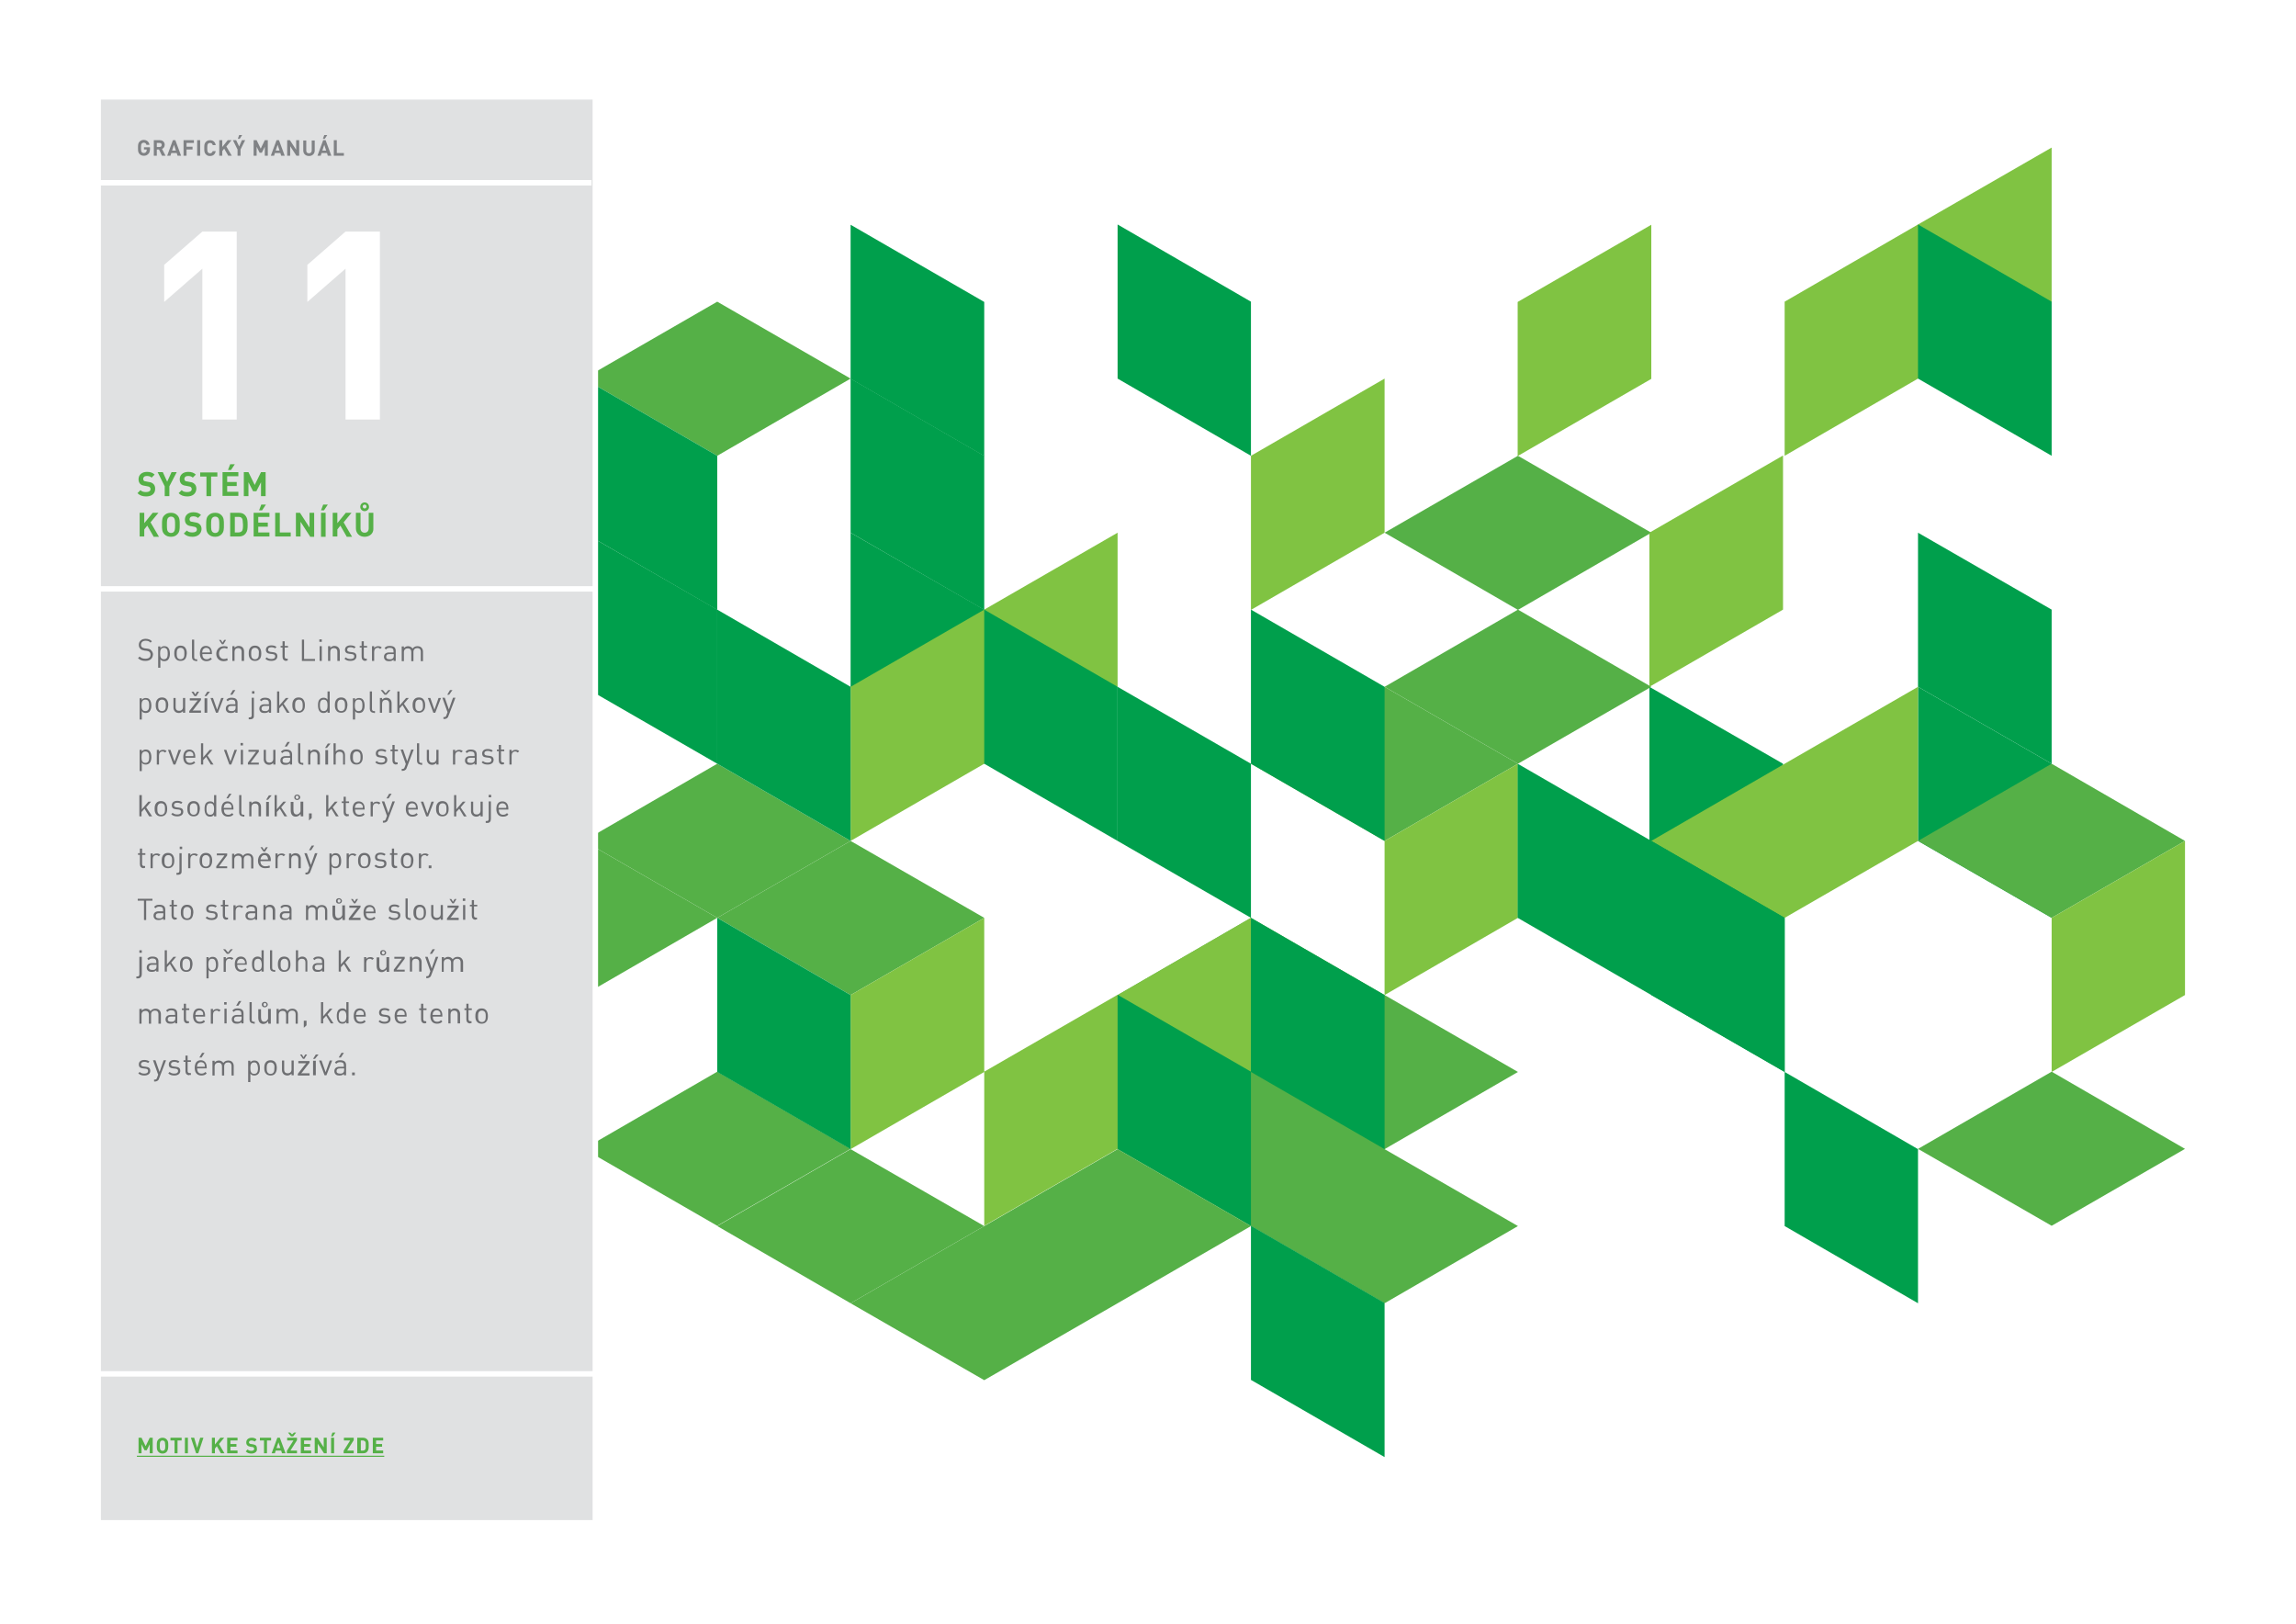 <svg version="1.1" id="Vrstva_1" xmlns="http://www.w3.org/2000/svg" x="0" y="0" width="841.9" height="595.3" xml:space="preserve"><style>.st0{fill:#fff}.st2{fill:#55b047}.st35{fill:#009f4c}.st36{fill:#80c342}</style><path class="st0" d="M0 0h841.9v595.3H0z"/><path class="st35" d="M653.8 280v56.5l-49-28.2v-56.5zm98.5 0v56.5l-49-28.2v-56.5z"/><path class="st35" d="M752.3 223.5V280l-49-28.2v-56.5z"/><path class="st2" d="M556.6 223.5l48.9 28.3-48.9 28.2-48.9-28.2z"/><path class="st2" d="M556.6 167.1l48.9 28.2-48.9 28.3-48.9-28.3zM752.3 280l48.9 28.3-48.9 28.2-49-28.2zm-293.6 56.5l49 28.3-49 28.2-48.9-28.2zm49 28.3l48.9 28.2-48.9 28.3-49-28.3zm-49 28.2l49 28.3-49 28.2-48.9-28.2zm49 28.3l48.9 28.2-48.9 28.3-49-28.3z"/><path class="st2" d="M409.8 421.3l48.9 28.2-48.9 28.3-48.9-28.3zm-48.9 28.2l48.9 28.3-48.9 28.2-49-28.2zM263 392.9l48.9 28.3-48.9 28.2-48.9-28.2zm0-112.9l48.9 28.3-48.9 28.2-48.9-28.2zm0-169.4l48.9 28.2-48.9 28.3-48.9-28.3z"/><path class="st2" d="M311.9 308.3l49 28.2-49 28.3-48.9-28.3zm-97.8 0l48.9 28.2-48.9 28.3-49-28.3zm97.8 113l49 28.2-49 28.3-48.9-28.3zm195.8-169.5l48.9 28.2-48.9 28.3-49-28.3zm244.6 141.1l48.9 28.3-48.9 28.2-49-28.2z"/><path class="st36" d="M654.4 280v56.5l-48.9 28.3v-56.5zm48.9-28.2v56.5l-48.9 28.2V280zM653.8 167v56.5l-49 28.3v-56.5zm49.5-84.7v56.5l-48.9 28.3v-56.5zm49-28.2v56.5l-49 28.2V82.3zM556.6 280v56.5l-48.9 28.3v-56.5zM214.1 138.8v56.5l-49 28.3v-56.5zm391.4-56.4v56.5l-49 28.3v-56.5zm-97.8 56.4v56.5l-49 28.3v-56.5zm-49 197.7V393l-48.9 28.3v-56.5zm-48.9 28.2v56.5l-48.9 28.2v-56.5zm-48.9-28.2V393l-49 28.3v-56.5z"/><path class="st35" d="M654.4 336.5V393l-48.9-28.2v-56.5zm-48.9-28.2v56.5l-49-28.3V280zM458.7 280v56.5l-48.9-28.2v-56.5zm-97.8-56.5V280l-49-28.2v-56.5zM263 167.1v56.5l-48.9-28.3v-56.5z"/><path class="st35" d="M263 223.5V280l-48.9-28.2v-56.5zm97.9-56.4v56.5l-49-28.3v-56.5z"/><path class="st35" d="M360.9 110.7v56.5l-49-28.3V82.4zm97.8-.1v56.5l-48.9-28.3V82.3zM311.9 364.8v56.5L263 393v-56.5zm195.8 112.9v56.5l-49-28.3v-56.5zm0-112.9v56.5l-49-28.3v-56.5zm-49 28.1v56.5l-48.9-28.2v-56.5zm49-141.1v56.5l-49-28.3v-56.5zm146.7 84.7V393l-48.9-28.2v-56.5zm48.9 84.8v56.5l-48.9-28.3V393z"/><path class="st36" d="M801.2 308.3v56.5L752.3 393v-56.5z"/><path class="st35" d="M752.3 110.6v56.5l-49-28.3V82.3z"/><path class="st36" d="M360.9 223.5V280l-49 28.3v-56.5zm48.9-28.2v56.5L360.9 280v-56.5z"/><path class="st35" d="M409.8 251.8v56.5L360.9 280v-56.5zm-97.9 0v56.5L263 280v-56.5z"/><path fill="#e0e1e2" d="M36 35.5h182.3v522.8H36z"/><path d="M36 35.5h182.3v522.8H36zM33.6 67h183.3M36 215.9h182.3M36 503.7h182.6" fill="none" stroke="#fff" stroke-width="2"/><path d="M54.3 56.5c-.5.5-1 .6-1.6.6-.6 0-1.1-.2-1.5-.6-.6-.6-.6-1.2-.6-2.3 0-1.1 0-1.7.6-2.3.4-.4.9-.6 1.5-.6 1.3 0 2 .9 2.1 1.8h-1.1c-.1-.5-.5-.8-1-.8-.3 0-.5.1-.7.3-.2.2-.3.5-.3 1.6s.1 1.4.3 1.6c.2.2.4.3.7.3.3 0 .6-.1.8-.3.2-.2.3-.5.3-.8v-.2h-1V54H55v.8c-.1.8-.2 1.3-.7 1.7zm5.1.6l-1.1-2.3h-.8v2.3h-1.1v-5.7h2.2c1.2 0 1.8.8 1.8 1.7 0 .8-.5 1.3-1 1.5l1.3 2.5h-1.3zm-.9-4.7h-1v1.5h1c.5 0 .8-.3.8-.8 0-.4-.3-.7-.8-.7zm6.6 4.7l-.3-1h-2l-.3 1h-1.2l2.1-5.7h.9l2.1 5.7h-1.3zm-1.3-4l-.7 2.1h1.4l-.7-2.1zm4.6-.7v1.4h2.2v1h-2.2v2.3h-1.1v-5.7h3.8v1h-2.7zm3.9 4.7v-5.7h1.1v5.7h-1.1zm4.7.1c-.7 0-1.1-.2-1.5-.6-.6-.6-.6-1.2-.6-2.3 0-1.1 0-1.7.6-2.3.4-.4.9-.6 1.5-.6 1.1 0 1.9.6 2.1 1.8H78c-.1-.5-.4-.8-1-.8-.3 0-.6.1-.7.3-.2.2-.3.5-.3 1.6s.1 1.4.3 1.6c.2.2.4.3.7.3.6 0 .8-.3 1-.8h1.1c-.2 1.2-1 1.8-2.1 1.8zm6.7-.1l-1.5-2.6-.7.9v1.7h-1.1v-5.7h1.1v2.5l2-2.5h1.4L83 53.7l2 3.4h-1.3zm4.5-2.3v2.3h-1.1v-2.3l-1.7-3.4h1.2l1.1 2.3 1-2.3h1.2l-1.7 3.4zm-.3-3.9h-.7l.5-1.4h1.1l-.9 1.4zm9.2 6.2v-3.3L96 56h-.8l-1.1-2.2v3.3H93v-5.7h1.1l1.5 3.1 1.5-3.1h1.1v5.7h-1.1zm6 0l-.3-1h-2l-.3 1h-1.2l2.1-5.7h.9l2.1 5.7h-1.3zm-1.3-4l-.7 2.1h1.4l-.7-2.1zm6.9 4l-2.3-3.5v3.5h-1.1v-5.7h1l2.3 3.5v-3.5h1.1v5.7h-1zm4.6.1c-1.2 0-2.1-.8-2.1-2v-3.7h1.1v3.7c0 .7.4 1 1 1s1-.4 1-1v-3.7h1.1v3.7c0 1.2-.9 2-2.1 2zm6.9-.1l-.3-1h-2l-.3 1h-1.2l2.1-5.7h.9l2.1 5.7h-1.3zm-1.3-4l-.7 2.1h1.4l-.7-2.1zm.2-2.2h-.7l.5-1.4h1.1l-.9 1.4zm3.3 6.2v-5.7h1.1v4.7h2.6v1h-3.7z" fill="#808285"/><path class="st2" d="M53.6 182c-1.3 0-2.3-.3-3.2-1.2l1.1-1.1c.6.6 1.3.7 2.1.7 1 0 1.6-.4 1.6-1.1 0-.3-.1-.5-.3-.7-.2-.2-.3-.2-.8-.3l-1-.2c-.8-.1-1.3-.3-1.7-.7-.4-.4-.6-1-.6-1.7 0-1.6 1.2-2.7 3.1-2.7 1.2 0 2.1.3 2.8 1l-1.1 1.1c-.5-.5-1.2-.6-1.8-.6-.9 0-1.3.5-1.3 1.1 0 .2.1.5.2.6.2.2.4.3.8.3l1 .2c.8.1 1.3.3 1.7.7.5.4.7 1.1.7 1.8 0 1.9-1.4 2.8-3.3 2.8zm8.5-3.7v3.6h-1.7v-3.6l-2.6-5.2h1.9l1.6 3.5 1.6-3.5h1.9l-2.7 5.2zm6.6 3.7c-1.3 0-2.3-.3-3.2-1.2l1.1-1.1c.6.6 1.3.7 2.1.7 1 0 1.6-.4 1.6-1.1 0-.3-.1-.5-.3-.7-.2-.2-.3-.2-.8-.3l-1-.2c-.8-.1-1.3-.3-1.7-.7-.4-.4-.6-1-.6-1.7 0-1.6 1.2-2.7 3.1-2.7 1.2 0 2.1.3 2.8 1l-1.1 1.1c-.5-.5-1.2-.6-1.8-.6-.9 0-1.3.5-1.3 1.1 0 .2.1.5.2.6.2.2.4.3.8.3l1 .2c.8.1 1.3.3 1.7.7.5.4.7 1.1.7 1.8-.1 1.9-1.5 2.8-3.3 2.8zm8.7-7.3v7.2h-1.7v-7.2h-2.3v-1.5h6.3v1.5h-2.3zm4.2 7.2v-8.8h5.8v1.5h-4.1v2.1h3.5v1.5h-3.5v2.1h4.1v1.5h-5.8zm3.1-9.6h-1.1l.8-2.1h1.7l-1.4 2.1zm11 9.6v-5.1l-1.7 3.3h-1.2l-1.7-3.3v5.1h-1.7v-8.8h1.7l2.3 4.7 2.3-4.7h1.7v8.8h-1.7zm-39.4 14.8l-2.3-4-1.1 1.4v2.6h-1.7V188h1.7v3.8L56 188h2.1l-2.9 3.5 3.1 5.3h-2zm8.7-.8c-.6.6-1.3.9-2.3.9-1 0-1.8-.3-2.4-.9-.9-.9-.9-1.9-.9-3.5s0-2.7.9-3.5c.6-.6 1.3-.9 2.4-.9 1 0 1.7.3 2.3.9.9.9.9 1.9.9 3.5s0 2.6-.9 3.5zm-1.2-6c-.2-.3-.6-.5-1.1-.5-.5 0-.8.2-1.1.5-.3.4-.4.8-.4 2.5s.1 2.1.4 2.5c.3.3.6.5 1.1.5.5 0 .9-.2 1.1-.5.3-.4.4-.8.4-2.5s-.1-2.1-.4-2.5zm6.8 6.9c-1.3 0-2.3-.3-3.2-1.2l1.1-1.1c.6.6 1.3.7 2.1.7 1 0 1.6-.4 1.6-1.1 0-.3-.1-.5-.3-.7-.2-.2-.3-.2-.8-.3l-1-.2c-.8-.1-1.3-.3-1.7-.7-.4-.4-.6-1-.6-1.7 0-1.6 1.2-2.7 3.1-2.7 1.2 0 2.1.3 2.8 1l-1.1 1.1c-.5-.5-1.2-.6-1.8-.6-.9 0-1.3.5-1.3 1.1 0 .2.1.5.2.6.2.2.4.3.8.3l1 .2c.8.1 1.3.3 1.7.7.5.4.7 1.1.7 1.8-.1 1.8-1.5 2.8-3.3 2.8zm10.6-.9c-.6.6-1.3.9-2.3.9s-1.8-.3-2.4-.9c-.9-.9-.9-1.9-.9-3.5s0-2.7.9-3.5c.6-.6 1.3-.9 2.4-.9s1.7.3 2.3.9c.9.9.9 1.9.9 3.5s0 2.6-.9 3.5zm-1.2-6c-.2-.3-.6-.5-1.1-.5-.5 0-.8.2-1.1.5-.3.4-.4.8-.4 2.5s.1 2.1.4 2.5c.3.3.6.5 1.1.5.5 0 .9-.2 1.1-.5.3-.4.4-.8.4-2.5s-.1-2.1-.4-2.5zm10.2 5.5c-.6.9-1.5 1.3-2.6 1.3h-3.2V188h3.2c1.2 0 2 .4 2.6 1.3.5.8.6 1.6.6 3.1s-.1 2.3-.6 3zm-1.5-5.4c-.3-.4-.7-.5-1.3-.5h-1.3v5.7h1.3c.6 0 1-.2 1.3-.5.3-.4.4-.9.4-2.3-.1-1.4-.1-2-.4-2.4zm4.3 6.7V188h5.8v1.5h-4.1v2.1h3.5v1.5h-3.5v2.1h4.1v1.5H93zm3.1-9.6H95l.8-2.1h1.7l-1.4 2.1zm4.8 9.6V188h1.7v7.2h4v1.5h-5.7zm12.8 0l-3.5-5.4v5.4h-1.7V188h1.5l3.5 5.4V188h1.7v8.8h-1.5zm5.1-9.6h-1.1l.8-2.1h1.7l-1.4 2.1zm-1.1 9.6V188h1.7v8.8h-1.7zm9.4 0l-2.3-4-1.1 1.4v2.6H122V188h1.7v3.8l3.1-3.8h2.1l-2.9 3.5 3.1 5.3h-2zm6.6.1c-1.8 0-3.2-1.2-3.2-3.1V188h1.7v5.7c0 1 .6 1.6 1.5 1.6s1.5-.6 1.5-1.6V188h1.7v5.8c.1 1.8-1.4 3-3.2 3zm0-9.4c-.9 0-1.6-.7-1.6-1.6s.7-1.6 1.6-1.6 1.6.7 1.6 1.6c.1.8-.7 1.6-1.6 1.6zm0-2.4c-.4 0-.7.3-.7.7s.3.7.7.7.7-.3.7-.7-.3-.7-.7-.7z"/><path d="M53.3 242.3c-1.2 0-1.9-.3-2.7-1l.6-.6c.6.6 1.3.8 2.1.8 1.2 0 1.9-.5 1.9-1.5 0-.4-.1-.7-.4-1-.2-.2-.5-.3-1-.4l-.9-.1c-.6-.1-1.1-.3-1.4-.6-.4-.4-.6-.8-.6-1.5 0-1.3 1-2.2 2.5-2.2 1 0 1.7.3 2.3.9l-.5.5c-.5-.5-1-.7-1.8-.7-1.1 0-1.7.6-1.7 1.5 0 .4.1.7.4.9.2.2.6.3 1 .4l.9.1c.7.1 1.1.2 1.4.6.4.4.7.9.7 1.5-.1 1.6-1.1 2.4-2.8 2.4zm8.3-.4c-.3.3-.8.5-1.3.5-.6 0-1.1-.1-1.5-.7v3.1H58V237h.8v.6c.5-.6.9-.7 1.5-.7s1 .2 1.3.5c.5.5.7 1.4.7 2.3s-.2 1.6-.7 2.2zm-1.5-4.4c-1.2 0-1.4 1-1.4 2.1s.2 2.1 1.4 2.1 1.4-1 1.4-2.1-.2-2.1-1.4-2.1zm7.7 4.2c-.4.4-.9.6-1.6.6s-1.2-.2-1.6-.6c-.6-.6-.7-1.3-.7-2.2 0-.8.1-1.6.7-2.2.4-.4.9-.6 1.6-.6s1.2.2 1.6.6c.5.6.7 1.3.7 2.2-.1.9-.2 1.7-.7 2.2zm-.6-3.8c-.3-.3-.6-.4-1-.4s-.7.1-1 .4c-.4.4-.4 1.1-.4 1.7 0 .6 0 1.3.4 1.7.3.3.6.4 1 .4s.7-.1 1-.4c.4-.4.4-1.1.4-1.7 0-.7 0-1.3-.4-1.7zm4.6 4.4c-.9 0-1.4-.6-1.4-1.4v-6.4h.8v6.4c0 .5.2.8.7.8h.4v.7h-.5zm2.4-2.5c0 1.2.5 1.9 1.6 1.9.6 0 1-.2 1.4-.6l.5.5c-.5.5-1.1.8-2 .8-1.4 0-2.4-.9-2.4-2.8 0-1.8.8-2.8 2.2-2.8 1.4 0 2.2 1 2.2 2.6v.4h-3.5zm2.7-1.5c-.2-.5-.7-.8-1.3-.8s-1 .3-1.3.8c-.1.3-.1.5-.2.9H77c.1-.5 0-.6-.1-.9zm6.6 3.8c-.3.1-.8.3-1.5.3-1.6 0-2.7-1.1-2.7-2.7s1.1-2.8 2.9-2.8c.6 0 1.1.1 1.3.3l-.2.7c-.2-.1-.6-.3-1.1-.3-1.2 0-1.9.9-1.9 2 0 1.2.8 2 1.8 2 .5 0 .9-.1 1.2-.3l.2.8zm-2.1-5.9l-1.1-1.6h.7l.6 1 .6-1h.7l-1 1.6h-.5zm7.2 6.1V239c0-1-.5-1.4-1.3-1.4s-1.3.5-1.3 1.4v3.3h-.8v-5.4h.8v.6c.4-.4.9-.7 1.5-.7s1.1.2 1.4.5c.4.4.6.9.6 1.5v3.5h-.9zm6.5-.6c-.4.4-.9.6-1.6.6s-1.2-.2-1.6-.6c-.6-.6-.7-1.3-.7-2.2 0-.8.1-1.6.7-2.2.4-.4.9-.6 1.6-.6s1.2.2 1.6.6c.5.6.7 1.3.7 2.2 0 .9-.1 1.7-.7 2.2zm-.6-3.8c-.3-.3-.6-.4-1-.4s-.7.1-1 .4c-.4.4-.4 1.1-.4 1.7 0 .6 0 1.3.4 1.7.3.3.6.4 1 .4s.7-.1 1-.4c.4-.4.4-1.1.4-1.7.1-.7 0-1.3-.4-1.7zm5 4.4c-.9 0-1.6-.2-2.2-.8l.5-.5c.4.4 1 .6 1.7.6.9 0 1.4-.3 1.4-1 0-.5-.3-.7-.9-.8l-.9-.1c-1.1-.1-1.6-.6-1.6-1.5 0-1 .8-1.6 2-1.6.8 0 1.5.2 1.9.6l-.5.5c-.4-.3-.9-.4-1.4-.4-.8 0-1.2.3-1.2.9 0 .5.3.7 1 .8l.8.1c.9.1 1.6.4 1.6 1.5s-.9 1.7-2.2 1.7zm5.5 0c-.9 0-1.4-.6-1.4-1.5v-3.4h-.7v-.6h.7v-1.7h.8v1.7h1.2v.6h-1.2v3.3c0 .5.2.8.7.8h.4v.7h-.5zm5.7 0v-7.8h.8v7.1h4v.7h-4.8zm6.4-7v-.9h.9v.9h-.9zm.1 7v-5.4h.8v5.4h-.8zm6.5 0V239c0-1-.5-1.4-1.3-1.4s-1.3.5-1.3 1.4v3.3h-.8v-5.4h.8v.6c.4-.4.9-.7 1.5-.7s1.1.2 1.4.5c.4.4.6.9.6 1.5v3.5h-.9zm4.8 0c-.9 0-1.6-.2-2.2-.8l.5-.5c.4.4 1 .6 1.7.6.9 0 1.4-.3 1.4-1 0-.5-.3-.7-.9-.8l-.9-.1c-1.1-.1-1.6-.6-1.6-1.5 0-1 .8-1.6 2-1.6.8 0 1.5.2 1.9.6l-.5.5c-.4-.3-.9-.4-1.4-.4-.8 0-1.2.3-1.2.9 0 .5.3.7 1 .8l.8.1c.9.1 1.6.4 1.6 1.5s-.9 1.7-2.2 1.7zm5.5 0c-.9 0-1.4-.6-1.4-1.5v-3.4h-.7v-.6h.7v-1.7h.8v1.7h1.2v.6h-1.2v3.3c0 .5.2.8.7.8h.4v.7h-.5zm5.4-4.4c-.3-.3-.5-.4-.9-.4-.8 0-1.3.6-1.3 1.5v3.3h-.8v-5.4h.8v.7c.3-.5.9-.7 1.5-.7.5 0 .9.1 1.3.5l-.6.5zm4.9 4.4v-.5c-.4.4-.8.6-1.6.6-.7 0-1.2-.1-1.5-.5-.3-.3-.4-.7-.4-1.1 0-1 .7-1.6 1.9-1.6h1.6v-.5c0-.8-.4-1.2-1.4-1.2-.7 0-1 .2-1.4.6l-.5-.5c.5-.6 1-.8 1.9-.8 1.5 0 2.2.6 2.2 1.8v3.7h-.8zm0-2.5h-1.5c-.8 0-1.2.3-1.2 1 0 .6.4.9 1.3.9.5 0 .8 0 1.2-.4.2-.2.3-.5.3-.9v-.6zm10 2.5V239c0-1-.5-1.4-1.3-1.4s-1.4.5-1.4 1.4v3.4h-.8v-3.3c0-1-.5-1.4-1.3-1.4s-1.4.5-1.4 1.4v3.3h-.8V237h.8v.6c.4-.4.9-.7 1.5-.7.7 0 1.3.3 1.7.9.4-.6 1-.9 1.8-.9.6 0 1.1.2 1.4.5.4.4.6.9.6 1.5v3.5h-.8zm-99.5 18.6c-.3.3-.8.5-1.3.5-.6 0-1.1-.1-1.5-.7v3.1h-.8V256h.8v.6c.5-.6.9-.7 1.5-.7s1 .2 1.3.5c.5.5.7 1.4.7 2.3s-.2 1.6-.7 2.2zm-1.5-4.4c-1.2 0-1.4 1-1.4 2.1s.2 2.1 1.4 2.1 1.4-1 1.4-2.1-.2-2.1-1.4-2.1zm7.7 4.2c-.4.4-.9.6-1.6.6s-1.2-.2-1.6-.6c-.6-.6-.7-1.3-.7-2.2 0-.8.1-1.6.7-2.2.4-.4.9-.6 1.6-.6s1.2.2 1.6.6c.5.6.7 1.3.7 2.2-.1.9-.2 1.6-.7 2.2zm-.6-3.8c-.3-.3-.6-.4-1-.4s-.7.1-1 .4c-.4.4-.4 1.1-.4 1.7 0 .6 0 1.3.4 1.7.3.3.6.4 1 .4s.7-.1 1-.4c.4-.4.4-1.1.4-1.7 0-.7 0-1.3-.4-1.7zm6.7 4.4v-.6c-.4.4-.9.7-1.5.7s-1.1-.2-1.4-.5c-.4-.4-.6-.9-.6-1.5v-3.5h.8v3.3c0 1 .5 1.4 1.3 1.4s1.4-.5 1.4-1.4v-3.3h.8v5.4h-.8zm2.3-.6l2.4-3.1c.2-.3.5-.5.7-.8h-2.9v-.8h4.1v.6l-2.4 3.1c-.2.3-.4.6-.7.8h3.1v.8h-4.3v-.6zm1.9-5.5l-1.1-1.6h.8l.6 1 .6-1h.8l-1 1.6h-.7zm5.7-1.6l-1.3 1.6H75l1-1.6h1zm-2 7.7V256h1v5.3h-1zm4.9 0h-.7l-2-5.4h.9l1.5 4.3 1.5-4.3h.9l-2.1 5.4zm6.4 0v-.5c-.4.4-.8.6-1.6.6-.7 0-1.2-.1-1.5-.5-.3-.3-.4-.7-.4-1.1 0-1 .7-1.6 1.9-1.6h1.6v-.5c0-.8-.4-1.2-1.4-1.2-.7 0-1 .2-1.4.6l-.5-.5c.5-.6 1-.8 1.9-.8 1.5 0 2.2.6 2.2 1.8v3.7h-.8zm0-2.5h-1.5c-.8 0-1.2.3-1.2 1 0 .6.4.9 1.3.9.5 0 .8 0 1.2-.4.2-.2.3-.5.3-.9v-.6zm-1.1-4.1h-.8l1-1.7h.9l-1.1 1.7zm6.6 9h-.6v-.7h.4c.5 0 .7-.3.7-.8v-6.4h.8v6.4c.1.9-.3 1.5-1.3 1.5zm.6-9.4v-.9h.9v.9h-.9zm6.2 7v-.5c-.4.4-.8.6-1.6.6-.7 0-1.2-.1-1.5-.5-.3-.3-.4-.7-.4-1.1 0-1 .7-1.6 1.9-1.6h1.6v-.5c0-.8-.4-1.2-1.4-1.2-.7 0-1 .2-1.4.6l-.5-.5c.5-.6 1-.8 1.9-.8 1.5 0 2.2.6 2.2 1.8v3.7h-.8zm0-2.5h-1.5c-.8 0-1.2.3-1.2 1 0 .6.4.9 1.3.9.5 0 .8 0 1.2-.4.2-.2.3-.5.3-.9v-.6zm6.6 2.5l-1.7-2.8-1.1 1.2v1.6h-.8v-7.8h.8v5.2l2.4-2.8h1L104 258l2.2 3.3h-1zm5.9-.6c-.4.4-.9.6-1.6.6s-1.2-.2-1.6-.6c-.6-.6-.7-1.3-.7-2.2 0-.8.1-1.6.7-2.2.4-.4.9-.6 1.6-.6s1.2.2 1.6.6c.5.6.7 1.3.7 2.2 0 .9-.1 1.6-.7 2.2zm-.5-3.8c-.3-.3-.6-.4-1-.4s-.7.1-1 .4c-.4.4-.4 1.1-.4 1.7 0 .6 0 1.3.4 1.7.3.3.6.4 1 .4s.7-.1 1-.4c.4-.4.4-1.1.4-1.7 0-.7-.1-1.3-.4-1.7zm9.5 4.4v-.6c-.5.6-.9.7-1.5.7s-1-.2-1.3-.5c-.5-.5-.7-1.4-.7-2.3s.1-1.8.7-2.3c.3-.3.8-.5 1.3-.5.6 0 1.1.1 1.5.7v-3h.8v7.8h-.8zm-1.4-4.8c-1.2 0-1.4 1-1.4 2.1s.2 2.1 1.4 2.1 1.4-1 1.4-2.1-.2-2.1-1.4-2.1zm8 4.2c-.4.4-.9.6-1.6.6s-1.2-.2-1.6-.6c-.6-.6-.7-1.3-.7-2.2 0-.8.1-1.6.7-2.2.4-.4.9-.6 1.6-.6s1.2.2 1.6.6c.5.6.7 1.3.7 2.2-.1.9-.2 1.6-.7 2.2zm-.6-3.8c-.3-.3-.6-.4-1-.4s-.7.1-1 .4c-.4.4-.4 1.1-.4 1.7 0 .6 0 1.3.4 1.7.3.3.6.4 1 .4s.7-.1 1-.4c.4-.4.4-1.1.4-1.7 0-.7 0-1.3-.4-1.7zm6.9 4c-.3.3-.8.5-1.3.5-.6 0-1.1-.1-1.5-.7v3.1h-.8V256h.8v.6c.5-.6.9-.7 1.5-.7s1 .2 1.3.5c.5.5.7 1.4.7 2.3s-.2 1.6-.7 2.2zm-1.5-4.4c-1.2 0-1.4 1-1.4 2.1s.2 2.1 1.4 2.1 1.4-1 1.4-2.1-.2-2.1-1.4-2.1zm5.5 4.8c-.9 0-1.4-.6-1.4-1.4v-6.4h.8v6.4c0 .5.2.8.7.8h.4v.7h-.5zm5.7 0V258c0-1-.5-1.4-1.3-1.4s-1.3.5-1.3 1.4v3.3h-.8v-5.4h.8v.6c.4-.4.9-.7 1.5-.7s1.1.2 1.4.5c.4.4.6.9.6 1.5v3.5h-.9zm-1-6.6h-.7l-1.4-1.7h.8l1 1.2 1-1.2h.8l-1.5 1.7zm7.6 6.6l-1.7-2.8-1.1 1.2v1.6h-.8v-7.8h.8v5.2l2.4-2.8h1l-1.8 2.1 2.2 3.3h-1zm5.9-.6c-.4.4-.9.6-1.6.6s-1.2-.2-1.6-.6c-.6-.6-.7-1.3-.7-2.2 0-.8.1-1.6.7-2.2.4-.4.9-.6 1.6-.6s1.2.2 1.6.6c.5.6.7 1.3.7 2.2 0 .9-.1 1.6-.7 2.2zm-.5-3.8c-.3-.3-.6-.4-1-.4s-.7.1-1 .4c-.4.4-.4 1.1-.4 1.7 0 .6 0 1.3.4 1.7.3.3.6.4 1 .4s.7-.1 1-.4c.4-.4.4-1.1.4-1.7 0-.7-.1-1.3-.4-1.7zm4.9 4.4h-.7l-2-5.4h.9l1.5 4.3 1.5-4.3h.9l-2.1 5.4zm4.8 1.3c-.1.3-.2.5-.4.6-.3.3-.7.4-1.1.4h-.3v-.7h.2c.6 0 .7-.2.9-.7l.4-1.1-1.9-5.3h.9l1.5 4.3 1.5-4.3h.9l-2.6 6.8zm.3-7.9h-.7l1-1.7h.9l-1.2 1.7zM54.8 279.8c-.3.3-.8.5-1.3.5-.6 0-1.1-.1-1.5-.7v3.1h-.8v-7.8h.8v.6c.5-.6.9-.7 1.5-.7s1 .2 1.3.5c.5.5.7 1.4.7 2.3s-.2 1.7-.7 2.2zm-1.5-4.3c-1.2 0-1.4 1-1.4 2.1s.2 2.1 1.4 2.1 1.4-1 1.4-2.1-.2-2.1-1.4-2.1zm7.2.4c-.3-.3-.5-.4-.9-.4-.8 0-1.3.6-1.3 1.5v3.3h-.8v-5.4h.8v.7c.3-.5.9-.7 1.5-.7.5 0 .9.1 1.3.5l-.6.5zm3.8 4.4h-.7l-2-5.4h.9l1.5 4.3 1.5-4.3h.9l-2.1 5.4zm3.8-2.5c0 1.2.5 1.9 1.6 1.9.6 0 1-.2 1.4-.6l.5.5c-.5.5-1.1.8-2 .8-1.4 0-2.4-.9-2.4-2.8 0-1.8.8-2.8 2.2-2.8 1.4 0 2.2 1 2.2 2.6v.4h-3.5zm2.7-1.5c-.2-.5-.7-.8-1.3-.8s-1 .3-1.3.8c-.1.3-.1.5-.2.9h2.9c0-.5 0-.7-.1-.9zm6.5 4l-1.7-2.8-1.1 1.2v1.6h-.8v-7.8h.8v5.2l2.4-2.8h1l-1.8 2.1 2.2 3.3h-1zm7.5 0h-.7l-2-5.4h.9l1.5 4.3 1.5-4.3h.9l-2.1 5.4zm3.4-7v-.9h.9v.9h-.9zm.1 7v-5.4h.8v5.4h-.8zm2.6 0v-.7l3-4h-2.8v-.7h3.8v.7l-3 4h3v.7h-4zm9.3 0v-.6c-.4.4-.9.7-1.5.7s-1.1-.2-1.4-.5c-.4-.4-.6-.9-.6-1.5v-3.5h.8v3.3c0 1 .5 1.4 1.3 1.4s1.4-.5 1.4-1.4v-3.3h.8v5.4h-.8zm6.1 0v-.5c-.4.4-.8.6-1.6.6-.7 0-1.2-.1-1.5-.5-.3-.3-.4-.7-.4-1.1 0-1 .7-1.6 1.9-1.6h1.6v-.5c0-.8-.4-1.2-1.4-1.2-.7 0-1 .2-1.4.6l-.5-.5c.5-.6 1-.8 1.9-.8 1.5 0 2.2.6 2.2 1.8v3.7h-.8zm0-2.5h-1.5c-.8 0-1.2.3-1.2 1 0 .6.4.9 1.3.9.5 0 .8 0 1.2-.4.2-.2.3-.5.3-.9v-.6zm-1.1-4.1h-.8l1-1.7h.9l-1.1 1.7zm5.5 6.6c-.9 0-1.4-.6-1.4-1.4v-6.4h.8v6.4c0 .5.2.8.7.8h.4v.7h-.5zm5.7 0V277c0-1-.5-1.4-1.3-1.4s-1.3.5-1.3 1.4v3.3h-.8v-5.4h.8v.6c.4-.4.9-.7 1.5-.7s1.1.2 1.4.5c.4.4.6.9.6 1.5v3.5h-.9zm4.8-7.7l-1.3 1.6h-.7l1-1.6h1zm-1.9 7.7V275h1v5.3h-1zm6.5 0V277c0-1-.5-1.4-1.3-1.4s-1.4.5-1.4 1.4v3.3h-.8v-7.8h.8v3c.4-.4.9-.7 1.5-.7 1.2 0 1.9.8 1.9 2v3.5h-.7zm6.5-.6c-.4.4-.9.6-1.6.6s-1.2-.2-1.6-.6c-.6-.6-.7-1.3-.7-2.2 0-.8.1-1.6.7-2.2.4-.4.9-.6 1.6-.6s1.2.2 1.6.6c.5.6.7 1.3.7 2.2 0 .9-.1 1.6-.7 2.2zm-.5-3.8c-.3-.3-.6-.4-1-.4s-.7.1-1 .4c-.4.4-.4 1.1-.4 1.7 0 .6 0 1.3.4 1.7.3.3.6.4 1 .4s.7-.1 1-.4c.4-.4.4-1.1.4-1.7 0-.7 0-1.3-.4-1.7zm8 4.4c-.9 0-1.6-.2-2.2-.8l.5-.5c.4.4 1 .6 1.7.6.9 0 1.4-.3 1.4-1 0-.5-.3-.7-.9-.8l-.9-.1c-1.1-.1-1.6-.5-1.6-1.5s.8-1.6 2-1.6c.8 0 1.5.2 1.9.6l-.5.5c-.4-.3-.9-.4-1.4-.4-.8 0-1.2.3-1.2.9 0 .5.3.7 1 .8l.8.1c.9.1 1.6.4 1.6 1.5s-.9 1.7-2.2 1.7zm5.5 0c-.9 0-1.4-.6-1.4-1.5v-3.4h-.7v-.6h.7v-1.7h.8v1.7h1.2v.6h-1.2v3.3c0 .5.2.8.7.8h.4v.7h-.5zm3.8 1.3c-.1.3-.2.5-.4.6-.3.3-.7.4-1.1.4h-.3v-.7h.2c.6 0 .7-.2.9-.7l.4-1.1-1.9-5.3h.9l1.5 4.3 1.5-4.3h.9l-2.6 6.8zm5.2-1.3c-.9 0-1.4-.6-1.4-1.4v-6.4h.8v6.4c0 .5.2.8.7.8h.4v.7h-.5zm5.7 0v-.6c-.4.4-.9.7-1.5.7s-1.1-.2-1.4-.5c-.4-.4-.6-.9-.6-1.5v-3.5h.8v3.3c0 1 .5 1.4 1.3 1.4s1.4-.5 1.4-1.4v-3.3h.8v5.4h-.8zm9.1-4.4c-.3-.3-.5-.4-.9-.4-.8 0-1.3.6-1.3 1.5v3.3h-.8v-5.4h.8v.7c.3-.5.9-.7 1.5-.7.5 0 .9.1 1.3.5l-.6.5zm4.9 4.4v-.5c-.4.4-.8.6-1.6.6-.7 0-1.2-.1-1.5-.5-.3-.3-.4-.7-.4-1.1 0-1 .7-1.6 1.9-1.6h1.6v-.5c0-.8-.4-1.2-1.4-1.2-.7 0-1 .2-1.4.6l-.5-.5c.5-.6 1-.8 1.9-.8 1.5 0 2.2.6 2.2 1.8v3.7h-.8zm0-2.5h-1.5c-.8 0-1.2.3-1.2 1 0 .6.4.9 1.3.9.5 0 .8 0 1.2-.4.2-.2.3-.5.3-.9v-.6zm4.8 2.5c-.9 0-1.6-.2-2.2-.8l.5-.5c.4.4 1 .6 1.7.6.9 0 1.4-.3 1.4-1 0-.5-.3-.7-.9-.8l-.9-.1c-1.1-.1-1.6-.5-1.6-1.5s.8-1.6 2-1.6c.8 0 1.5.2 1.9.6l-.5.5c-.4-.3-.9-.4-1.4-.4-.8 0-1.2.3-1.2.9 0 .5.3.7 1 .8l.8.1c.9.1 1.6.4 1.6 1.5s-.9 1.7-2.2 1.7zm5.5 0c-.9 0-1.4-.6-1.4-1.5v-3.4h-.7v-.6h.7v-1.7h.8v1.7h1.2v.6h-1.2v3.3c0 .5.2.8.7.8h.4v.7h-.5zm5.5-4.4c-.3-.3-.5-.4-.9-.4-.8 0-1.3.6-1.3 1.5v3.3h-.8v-5.4h.8v.7c.3-.5.9-.7 1.5-.7.5 0 .9.1 1.3.5l-.6.5zM54.7 299.3l-1.7-2.8-1.1 1.2v1.6h-.8v-7.8h.9v5.2l2.4-2.8h1l-1.8 2.1 2.2 3.3h-1.1zm5.9-.6c-.4.4-.9.6-1.6.6s-1.2-.2-1.6-.6c-.6-.6-.7-1.3-.7-2.2 0-.8.1-1.6.7-2.2.4-.4.9-.6 1.6-.6s1.2.2 1.6.6c.5.6.7 1.3.7 2.2 0 .9-.1 1.6-.7 2.2zm-.5-3.8c-.3-.3-.6-.4-1-.4s-.7.1-1 .4c-.4.4-.4 1.1-.4 1.7 0 .6 0 1.3.4 1.7.3.3.6.4 1 .4s.7-.1 1-.4c.4-.4.4-1.1.4-1.7 0-.7 0-1.3-.4-1.7zm4.9 4.4c-.9 0-1.6-.2-2.2-.8l.5-.5c.4.4 1 .6 1.7.6.9 0 1.4-.3 1.4-1 0-.5-.3-.7-.9-.8l-.9-.1c-1.1-.1-1.6-.5-1.6-1.5s.8-1.6 2-1.6c.8 0 1.5.2 1.9.6l-.5.5c-.4-.3-.9-.4-1.4-.4-.8 0-1.2.3-1.2.9 0 .5.3.7 1 .8l.8.1c.9.1 1.6.4 1.6 1.5s-.9 1.7-2.2 1.7zm7.6-.6c-.4.4-.9.6-1.6.6s-1.2-.2-1.6-.6c-.6-.6-.7-1.3-.7-2.2 0-.8.1-1.6.7-2.2.4-.4.9-.6 1.6-.6s1.2.2 1.6.6c.5.6.7 1.3.7 2.2-.1.9-.2 1.6-.7 2.2zm-.6-3.8c-.3-.3-.6-.4-1-.4s-.7.1-1 .4c-.4.4-.4 1.1-.4 1.7 0 .6 0 1.3.4 1.7.3.3.6.4 1 .4s.7-.1 1-.4c.4-.4.4-1.1.4-1.7 0-.7 0-1.3-.4-1.7zm6.5 4.4v-.6c-.5.6-.9.7-1.5.7s-1-.2-1.3-.5c-.5-.5-.7-1.4-.7-2.3s.1-1.8.7-2.3c.3-.3.8-.5 1.3-.5.6 0 1.1.1 1.5.7v-3h.8v7.8h-.8zm-1.4-4.8c-1.2 0-1.4 1-1.4 2.1s.2 2.1 1.4 2.1 1.4-1 1.4-2.1-.2-2.1-1.4-2.1zm5 2.3c0 1.2.5 1.9 1.6 1.9.6 0 1-.2 1.4-.6l.5.5c-.5.6-1.1.8-2 .8-1.4 0-2.4-.9-2.4-2.8 0-1.8.8-2.8 2.2-2.8 1.4 0 2.2 1 2.2 2.6v.4h-3.5zm2.7-1.5c-.2-.5-.7-.8-1.3-.8s-1 .3-1.3.8c-.1.3-.1.5-.2.9h2.9c0-.5 0-.7-.1-.9zm-1.1-2.6H83l1-1.7h.9l-1.2 1.7zm5.4 6.6c-.9 0-1.4-.6-1.4-1.4v-6.4h.8v6.4c0 .5.2.8.7.8h.4v.7h-.5zm5.7 0V296c0-1-.5-1.4-1.3-1.4s-1.3.5-1.3 1.4v3.3h-.8v-5.4h.8v.6c.4-.4.9-.7 1.5-.7s1.1.2 1.4.5c.4.4.6.9.6 1.5v3.5h-.9zm4.8-7.7l-1.3 1.6h-.7l1-1.6h1zm-2 7.7V294h1v5.3h-1zm6.7 0l-1.7-2.8-1.1 1.2v1.6h-.8v-7.8h.8v5.2l2.4-2.8h1l-1.8 2.1 2.2 3.3h-1zm6.9-1.5v1.5h-.9l-.1-.9c-.3.4-.8 1-1.8 1-.8 0-1.8-.5-1.8-2.3V294h1v2.9c0 1 .3 1.7 1.2 1.7.6 0 1.1-.5 1.3-.9.1-.1.1-.3.1-.5v-3.3h1v3.9zm-3.3-5.5c0-.6.4-1 1.1-1 .6 0 1.1.5 1.1 1s-.5 1-1.1 1c-.7 0-1.1-.4-1.1-1zm1.6 0c0-.3-.2-.6-.6-.6-.3 0-.5.3-.5.6s.2.6.5.6c.4 0 .6-.2.6-.6zm3.8 8.5v-2.6h1v1.7l-1 .9zm9.9-1.5l-1.7-2.8-1.1 1.2v1.6h-.8v-7.8h.8v5.2l2.4-2.8h1L122 296l2.2 3.3h-1zm4.2 0c-.9 0-1.4-.6-1.4-1.5v-3.4h-.7v-.6h.7v-1.7h.8v1.7h1.2v.6h-1.2v3.3c0 .5.2.8.7.8h.4v.7h-.5zm2.8-2.5c0 1.2.5 1.9 1.6 1.9.6 0 1-.2 1.4-.6l.5.5c-.5.6-1.1.8-2 .8-1.4 0-2.4-.9-2.4-2.8 0-1.8.8-2.8 2.2-2.8 1.4 0 2.2 1 2.2 2.6v.4h-3.5zm2.7-1.5c-.2-.5-.7-.8-1.3-.8s-1 .3-1.3.8c-.1.3-.1.5-.2.9h2.9c.1-.5.1-.7-.1-.9zm6-.4c-.3-.3-.5-.4-.9-.4-.8 0-1.3.6-1.3 1.5v3.3h-.8v-5.4h.8v.7c.3-.5.9-.7 1.5-.7.5 0 .9.1 1.3.5l-.6.5zm3.3 5.7c-.1.3-.2.5-.4.6-.3.3-.7.4-1.1.4h-.3v-.7h.2c.6 0 .7-.2.9-.7l.4-1.1-1.9-5.3h.9l1.5 4.3 1.5-4.3h.9l-2.6 6.8zm.3-7.9h-.8l1-1.7h.9l-1.1 1.7zm7.2 4.1c0 1.2.5 1.9 1.6 1.9.6 0 1-.2 1.4-.6l.5.5c-.5.6-1.1.8-2 .8-1.4 0-2.4-.9-2.4-2.8 0-1.8.8-2.8 2.2-2.8 1.4 0 2.2 1 2.2 2.6v.4h-3.5zm2.7-1.5c-.2-.5-.7-.8-1.3-.8s-1 .3-1.3.8c-.1.3-.1.5-.2.9h2.9c0-.5 0-.7-.1-.9zm4.6 4h-.7l-2-5.4h.9l1.5 4.3 1.5-4.3h.9l-2.1 5.4zm6.8-.6c-.4.4-.9.6-1.6.6s-1.2-.2-1.6-.6c-.6-.6-.7-1.3-.7-2.2 0-.8.1-1.6.7-2.2.4-.4.9-.6 1.6-.6s1.2.2 1.6.6c.5.6.7 1.3.7 2.2 0 .9-.1 1.6-.7 2.2zm-.5-3.8c-.3-.3-.6-.4-1-.4s-.7.1-1 .4c-.4.4-.4 1.1-.4 1.7 0 .6 0 1.3.4 1.7.3.3.6.4 1 .4s.7-.1 1-.4c.4-.4.4-1.1.4-1.7 0-.7 0-1.3-.4-1.7zm6.8 4.4l-1.7-2.8-1.1 1.2v1.6h-.8v-7.8h.8v5.2l2.4-2.8h1l-1.8 2.1 2.2 3.3h-1zm6.1 0v-.6c-.4.4-.9.7-1.5.7s-1.1-.2-1.4-.5c-.4-.4-.6-.9-.6-1.5v-3.5h.8v3.3c0 1 .5 1.4 1.3 1.4s1.4-.5 1.4-1.4v-3.3h.8v5.4h-.8zm2.5 2.4h-.6v-.7h.4c.5 0 .7-.3.7-.8v-6.4h.8v6.4c0 .9-.4 1.5-1.3 1.5zm.5-9.4v-.9h.9v.9h-.9zm3.7 4.5c0 1.2.5 1.9 1.6 1.9.6 0 1-.2 1.4-.6l.5.5c-.5.6-1.1.8-2 .8-1.4 0-2.4-.9-2.4-2.8 0-1.8.8-2.8 2.2-2.8 1.4 0 2.2 1 2.2 2.6v.4h-3.5zm2.6-1.5c-.2-.5-.7-.8-1.3-.8s-1 .3-1.3.8c-.1.3-.1.5-.2.9h2.9c.1-.5.1-.7-.1-.9zm-132.8 23c-.9 0-1.4-.6-1.4-1.5v-3.4h-.7v-.6h.7v-1.7h.8v1.7h1.2v.6h-1.2v3.3c0 .5.2.8.7.8h.4v.7h-.5zm5.5-4.4c-.3-.3-.5-.4-.9-.4-.8 0-1.3.6-1.3 1.5v3.3h-.8v-5.4h.8v.7c.3-.5.9-.7 1.5-.7.5 0 .9.1 1.3.5l-.6.5zm5 3.8c-.4.4-.9.6-1.6.6s-1.2-.2-1.6-.6c-.6-.6-.7-1.3-.7-2.2 0-.8.1-1.6.7-2.2.4-.4.9-.6 1.6-.6s1.2.2 1.6.6c.5.5.7 1.3.7 2.2 0 .9-.1 1.6-.7 2.2zm-.5-3.8c-.3-.3-.6-.4-1-.4s-.7.1-1 .4c-.4.4-.4 1.1-.4 1.7 0 .6 0 1.3.4 1.7.3.3.6.4 1 .4s.7-.1 1-.4c.4-.4.4-1.1.4-1.7 0-.7 0-1.3-.4-1.7zm2.6 6.8h-.6v-.7h.4c.5 0 .7-.3.7-.8v-6.4h.8v6.4c.1.9-.3 1.5-1.3 1.5zm.6-9.4v-.9h.9v.9h-.9zm6.1 2.6c-.3-.3-.5-.4-.9-.4-.8 0-1.3.6-1.3 1.5v3.3H69v-5.4h.8v.7c.3-.5.9-.7 1.5-.7.5 0 .9.1 1.3.5l-.6.5zm5.1 3.8c-.4.4-.9.6-1.6.6s-1.2-.2-1.6-.6c-.6-.6-.7-1.3-.7-2.2 0-.8.1-1.6.7-2.2.4-.4.9-.6 1.6-.6s1.2.2 1.6.6c.5.5.7 1.3.7 2.2 0 .9-.2 1.6-.7 2.2zm-.6-3.8c-.3-.3-.6-.4-1-.4s-.7.1-1 .4c-.4.4-.4 1.1-.4 1.7 0 .6 0 1.3.4 1.7.3.3.6.4 1 .4s.7-.1 1-.4c.4-.4.4-1.1.4-1.7.1-.7 0-1.3-.4-1.7zm2.8 4.4v-.7l3-4h-2.8v-.7h3.8v.7l-3 4h3v.7h-4zm12.8 0V315c0-1-.5-1.4-1.3-1.4s-1.4.5-1.4 1.4v3.4h-.8v-3.3c0-1-.5-1.4-1.3-1.4s-1.4.5-1.4 1.4v3.3h-.8V313h.8v.6c.4-.4.9-.7 1.5-.7.7 0 1.3.3 1.7.9.4-.6 1-.9 1.8-.9.6 0 1.1.2 1.4.5.4.4.6.9.6 1.5v3.5h-.8zm3.4-2.5c0 1.3.9 1.8 1.8 1.8.7 0 1.1-.1 1.5-.3l.2.7c-.3.2-.9.3-1.8.3-1.6 0-2.6-1.1-2.6-2.7s.9-2.9 2.5-2.9c1.7 0 2.2 1.5 2.2 2.5v.5h-3.8zm2.8-.7c0-.6-.3-1.6-1.3-1.6s-1.4.9-1.5 1.6h2.8zm-1.7-2.9l-1.1-1.6h.7l.6 1 .7-1h.7l-1 1.6h-.6zm7.4 1.7c-.3-.3-.5-.4-.9-.4-.8 0-1.3.6-1.3 1.5v3.3h-.8v-5.4h.8v.7c.3-.5.9-.7 1.5-.7.5 0 .9.1 1.3.5l-.6.5zm5.4 4.4V315c0-1-.5-1.4-1.3-1.4s-1.3.5-1.3 1.4v3.3h-.8v-5.4h.8v.6c.4-.4.9-.7 1.5-.7s1.1.2 1.4.5c.4.4.6.9.6 1.5v3.5h-.9zm4.4 1.3c-.1.3-.2.5-.4.6-.3.3-.7.4-1.1.4h-.3v-.7h.2c.6 0 .7-.2.9-.7l.4-1.1-1.9-5.3h.9l1.5 4.3 1.5-4.3h.9l-2.6 6.8zm.3-7.9h-.8l1-1.7h.9l-1.1 1.7zm10.3 6.1c-.3.3-.8.5-1.3.5-.6 0-1.1-.1-1.5-.7v3.1h-.8v-7.8h.8v.6c.5-.6.9-.7 1.5-.7s1 .2 1.3.5c.5.5.7 1.4.7 2.3s-.1 1.7-.7 2.2zm-1.5-4.3c-1.2 0-1.4 1-1.4 2.1s.2 2.1 1.4 2.1 1.4-1 1.4-2.1-.2-2.1-1.4-2.1zm7.2.4c-.3-.3-.5-.4-.9-.4-.8 0-1.3.6-1.3 1.5v3.3h-.8v-5.4h.8v.7c.3-.5.9-.7 1.5-.7.5 0 .9.1 1.3.5l-.6.5zm5.1 3.8c-.4.4-.9.6-1.6.6s-1.2-.2-1.6-.6c-.6-.6-.7-1.3-.7-2.2 0-.8.1-1.6.7-2.2.4-.4.9-.6 1.6-.6s1.2.2 1.6.6c.5.5.7 1.3.7 2.2-.1.9-.2 1.6-.7 2.2zm-.6-3.8c-.3-.3-.6-.4-1-.4s-.7.1-1 .4c-.4.4-.4 1.1-.4 1.7 0 .6 0 1.3.4 1.7.3.3.6.4 1 .4s.7-.1 1-.4c.4-.4.4-1.1.4-1.7 0-.7 0-1.3-.4-1.7zm4.9 4.4c-.9 0-1.6-.2-2.2-.8l.5-.5c.4.4 1 .6 1.7.6.9 0 1.4-.3 1.4-1 0-.5-.3-.7-.9-.8l-.9-.1c-1.1-.1-1.6-.5-1.6-1.5s.8-1.6 2-1.6c.8 0 1.5.2 1.9.6l-.5.5c-.4-.3-.9-.4-1.4-.4-.8 0-1.2.3-1.2.9 0 .5.3.7 1 .8l.8.1c.9.1 1.6.4 1.6 1.5s-.8 1.7-2.2 1.7zm5.5 0c-.9 0-1.4-.6-1.4-1.5v-3.4h-.6v-.6h.7v-1.7h.8v1.7h1.2v.6h-1.2v3.3c0 .5.2.8.7.8h.4v.7h-.6zm5.9-.6c-.4.4-.9.6-1.6.6s-1.2-.2-1.6-.6c-.6-.6-.7-1.3-.7-2.2 0-.8.1-1.6.7-2.2.4-.4.9-.6 1.6-.6s1.2.2 1.6.6c.5.5.7 1.3.7 2.2-.1.9-.2 1.6-.7 2.2zm-.6-3.8c-.3-.3-.6-.4-1-.4s-.7.1-1 .4c-.4.4-.4 1.1-.4 1.7 0 .6 0 1.3.4 1.7.3.3.6.4 1 .4s.7-.1 1-.4c.4-.4.4-1.1.4-1.7.1-.7 0-1.3-.4-1.7zm6.3 0c-.3-.3-.5-.4-.9-.4-.8 0-1.3.6-1.3 1.5v3.3h-.8v-5.4h.8v.7c.3-.5.9-.7 1.5-.7.5 0 .9.1 1.3.5l-.6.5zm.6 4.4v-1h1v1h-1zM53.6 330.2v7.1h-.8v-7.1h-2.3v-.7h5.4v.7h-2.3zm6.2 7v-.5c-.4.4-.8.6-1.6.6-.7 0-1.2-.1-1.5-.5-.3-.3-.4-.7-.4-1.1 0-1 .7-1.6 1.9-1.6h1.6v-.5c0-.8-.4-1.2-1.4-1.2-.7 0-1 .2-1.4.6l-.5-.5c.5-.6 1-.8 1.9-.8 1.5 0 2.2.6 2.2 1.8v3.7h-.8zm0-2.4h-1.5c-.8 0-1.2.3-1.2 1 0 .6.4.9 1.3.9.5 0 .8 0 1.2-.4.2-.2.3-.5.3-.9v-.6zm4.5 2.4c-.9 0-1.4-.6-1.4-1.5v-3.4h-.7v-.6h.7V330h.8v1.7h1.2v.6h-1.2v3.3c0 .5.2.8.7.8h.4v.7h-.5zm5.9-.5c-.4.4-.9.6-1.6.6s-1.2-.2-1.6-.6c-.6-.6-.7-1.3-.7-2.2 0-.8.1-1.6.7-2.2.4-.4.9-.6 1.6-.6s1.2.2 1.6.6c.5.5.7 1.3.7 2.2-.1.9-.2 1.6-.7 2.2zm-.6-3.8c-.3-.3-.6-.4-1-.4s-.7.1-1 .4c-.4.4-.4 1.1-.4 1.7 0 .6 0 1.3.4 1.7.3.3.6.4 1 .4s.7-.1 1-.4c.4-.4.4-1.1.4-1.7.1-.7 0-1.3-.4-1.7zm8 4.4c-.9 0-1.6-.2-2.2-.8l.5-.5c.4.4 1 .6 1.7.6.9 0 1.4-.3 1.4-1 0-.5-.3-.7-.9-.8l-.9-.1c-1.1-.1-1.6-.5-1.6-1.5s.8-1.6 2-1.6c.8 0 1.5.2 1.9.6l-.5.5c-.4-.3-.9-.4-1.4-.4-.8 0-1.2.3-1.2.9 0 .5.3.7 1 .8l.8.1c.9.1 1.6.4 1.6 1.5s-.8 1.7-2.2 1.7zm5.5-.1c-.9 0-1.4-.6-1.4-1.5v-3.4H81v-.6h.7V330h.8v1.7h1.2v.6h-1.2v3.3c0 .5.2.8.7.8h.4v.7h-.5zm5.5-4.3c-.3-.3-.5-.4-.9-.4-.8 0-1.3.6-1.3 1.5v3.3h-.8v-5.4h.8v.7c.3-.5.9-.7 1.5-.7.5 0 .9.1 1.3.5l-.6.5zm4.9 4.3v-.5c-.4.4-.8.6-1.6.6-.7 0-1.2-.1-1.5-.5-.3-.3-.4-.7-.4-1.1 0-1 .7-1.6 1.9-1.6h1.6v-.5c0-.8-.4-1.2-1.4-1.2-.7 0-1 .2-1.4.6l-.5-.5c.5-.6 1-.8 1.9-.8 1.5 0 2.2.6 2.2 1.8v3.7h-.8zm0-2.4H92c-.8 0-1.2.3-1.2 1 0 .6.4.9 1.3.9.5 0 .8 0 1.2-.4.2-.2.3-.5.3-.9v-.6zm6.5 2.4v-3.3c0-1-.5-1.4-1.3-1.4s-1.3.5-1.3 1.4v3.3h-.8v-5.4h.8v.6c.4-.4.9-.7 1.5-.7s1.1.2 1.4.5c.4.4.6.9.6 1.5v3.5h-.9zm6.1 0v-.5c-.4.4-.8.6-1.6.6-.7 0-1.2-.1-1.5-.5-.3-.3-.4-.7-.4-1.1 0-1 .7-1.6 1.9-1.6h1.6v-.5c0-.8-.4-1.2-1.4-1.2-.7 0-1 .2-1.4.6l-.5-.5c.5-.6 1-.8 1.9-.8 1.5 0 2.2.6 2.2 1.8v3.7h-.8zm0-2.4h-1.5c-.8 0-1.2.3-1.2 1 0 .6.4.9 1.3.9.5 0 .8 0 1.2-.4.2-.2.3-.5.3-.9v-.6zm13.1 2.4v-3.3c0-1-.5-1.4-1.3-1.4s-1.4.5-1.4 1.4v3.4h-.8V334c0-1-.5-1.4-1.3-1.4s-1.4.5-1.4 1.4v3.3h-.8v-5.4h.8v.6c.4-.4.9-.7 1.5-.7.7 0 1.3.3 1.7.9.4-.6 1-.9 1.8-.9.6 0 1.1.2 1.4.5.4.4.6.9.6 1.5v3.5h-.8zm7.3-1.4v1.5h-.9l-.1-.9c-.3.4-.8 1-1.8 1-.8 0-1.8-.5-1.8-2.3V332h1v2.9c0 1 .3 1.7 1.2 1.7.6 0 1.1-.5 1.3-.9.1-.1.1-.3.1-.5v-3.3h1v3.9zm-3.3-5.5c0-.6.4-1 1.1-1 .6 0 1.1.5 1.1 1s-.5 1-1.1 1c-.7 0-1.1-.4-1.1-1zm1.7 0c0-.3-.2-.6-.6-.6-.3 0-.5.3-.5.6s.2.6.5.6.6-.3.6-.6zm3 6.4l2.4-3.1c.2-.3.5-.5.7-.8h-2.9v-.8h4.1v.6l-2.4 3.1c-.2.3-.4.6-.7.8h3.1v.8h-4.3v-.6zm1.9-5.5l-1.1-1.6h.7l.6 1 .6-1h.7l-1 1.6h-.5zm4.4 3.6c0 1.2.5 1.9 1.6 1.9.6 0 1-.2 1.4-.6l.5.5c-.5.6-1.1.8-2 .8-1.4 0-2.4-.9-2.4-2.8 0-1.8.8-2.8 2.2-2.8 1.4 0 2.2 1 2.2 2.6v.4h-3.5zm2.7-1.5c-.2-.5-.7-.8-1.3-.8s-1 .3-1.3.8c-.1.3-.1.5-.2.9h2.9c0-.5 0-.7-.1-.9zm7.7 4c-.9 0-1.6-.2-2.2-.8l.5-.5c.4.4 1 .6 1.7.6.9 0 1.4-.3 1.4-1 0-.5-.3-.7-.9-.8l-.9-.1c-1.1-.1-1.6-.5-1.6-1.5s.8-1.6 2-1.6c.8 0 1.5.2 1.9.6l-.5.5c-.4-.3-.9-.4-1.4-.4-.8 0-1.2.3-1.2.9 0 .5.3.7 1 .8l.8.1c.9.1 1.6.4 1.6 1.5s-.9 1.7-2.2 1.7zm5.5-.1c-.9 0-1.4-.6-1.4-1.4v-6.4h.8v6.4c0 .5.2.8.7.8h.4v.7h-.5zm5.4-.5c-.4.4-.9.6-1.6.6s-1.2-.2-1.6-.6c-.6-.6-.7-1.3-.7-2.2 0-.8.1-1.6.7-2.2.4-.4.9-.6 1.6-.6s1.2.2 1.6.6c.5.5.7 1.3.7 2.2 0 .9-.1 1.6-.7 2.2zm-.5-3.8c-.3-.3-.6-.4-1-.4s-.7.1-1 .4c-.4.4-.4 1.1-.4 1.7 0 .6 0 1.3.4 1.7.3.3.6.4 1 .4s.7-.1 1-.4c.4-.4.4-1.1.4-1.7 0-.7 0-1.3-.4-1.7zm6.6 4.3v-.6c-.4.4-.9.7-1.5.7s-1.1-.2-1.4-.5c-.4-.4-.6-.9-.6-1.5v-3.5h.8v3.3c0 1 .5 1.4 1.3 1.4s1.4-.5 1.4-1.4v-3.3h.8v5.4h-.8zm2.3-.5l2.4-3.1c.2-.3.5-.5.7-.8h-2.9v-.8h4.1v.6l-2.4 3.1c-.2.3-.4.6-.7.8h3.1v.8h-4.3v-.6zm2-5.5l-1.1-1.6h.7l.6 1 .6-1h.7l-1 1.6h-.5zm3.8-.9v-.9h.9v.9h-.9zm.1 6.9v-5.4h.8v5.4h-.8zm4.6 0c-.9 0-1.4-.6-1.4-1.5v-3.4h-.7v-.6h.7V330h.8v1.7h1.2v.6h-1.2v3.3c0 .5.2.8.7.8h.4v.7h-.5zM50.6 358.7H50v-.7h.4c.5 0 .7-.3.7-.8v-6.4h.9v6.4c0 .8-.5 1.5-1.4 1.5zm.5-9.4v-.9h.9v.9h-.9zm6.2 6.9v-.5c-.4.4-.8.6-1.6.6-.7 0-1.2-.1-1.5-.5-.3-.3-.4-.7-.4-1.1 0-1 .7-1.6 1.9-1.6h1.6v-.5c0-.8-.4-1.2-1.4-1.2-.7 0-1 .2-1.4.6l-.5-.5c.5-.6 1-.8 1.9-.8 1.5 0 2.2.6 2.2 1.8v3.7h-.8zm0-2.5h-1.5c-.8 0-1.2.3-1.2 1 0 .6.4.9 1.3.9.5 0 .8 0 1.2-.4.2-.2.3-.5.3-.9v-.6zm6.7 2.5l-1.7-2.8-1.1 1.2v1.6h-.8v-7.8h.8v5.2l2.4-2.8h1l-1.8 2.1 2.2 3.3h-1zm5.9-.5c-.4.4-.9.6-1.6.6s-1.2-.2-1.6-.6c-.6-.6-.7-1.3-.7-2.2 0-.8.1-1.6.7-2.2.4-.4.9-.6 1.6-.6s1.2.2 1.6.6c.5.5.7 1.3.7 2.2-.1.9-.2 1.6-.7 2.2zm-.6-3.8c-.3-.3-.6-.4-1-.4s-.7.1-1 .4c-.4.4-.4 1.1-.4 1.7 0 .6 0 1.3.4 1.7.3.3.6.4 1 .4s.7-.1 1-.4c.4-.4.4-1.1.4-1.7 0-.7 0-1.3-.4-1.7zm10 3.9c-.3.3-.8.5-1.3.5-.6 0-1.1-.1-1.5-.7v3.1h-.8v-7.8h.8v.6c.5-.6.9-.7 1.5-.7s1 .2 1.3.5c.5.5.7 1.4.7 2.3s-.2 1.7-.7 2.2zm-1.5-4.3c-1.2 0-1.4 1-1.4 2.1s.2 2.1 1.4 2.1 1.4-1 1.4-2.1c-.1-1.1-.3-2.1-1.4-2.1zm6.1-1.8h-.7l-1.4-1.7h.8l1 1.2 1-1.2h.8l-1.5 1.7zm1.1 2.2c-.3-.3-.5-.4-.9-.4-.8 0-1.3.6-1.3 1.5v3.3H82v-5.4h.8v.7c.3-.5.9-.7 1.5-.7.5 0 .9.1 1.3.5l-.6.5zm2 1.8c0 1.2.5 1.9 1.6 1.9.6 0 1-.2 1.4-.6l.5.5c-.5.6-1.1.8-2 .8-1.4 0-2.4-.9-2.4-2.8 0-1.8.8-2.8 2.2-2.8 1.4 0 2.2 1 2.2 2.6v.4H87zm2.7-1.4c-.2-.5-.7-.8-1.3-.8s-1 .3-1.3.8c-.1.3-.1.5-.2.9h2.9c.1-.5.1-.7-.1-.9zm6.2 3.9v-.6c-.5.6-.9.7-1.5.7s-1-.2-1.3-.5c-.5-.5-.7-1.4-.7-2.3s.1-1.8.7-2.3c.3-.3.8-.5 1.3-.5.6 0 1.1.1 1.5.7v-3h.8v7.8h-.8zm-1.3-4.7c-1.2 0-1.4 1-1.4 2.1s.2 2.1 1.4 2.1 1.4-1 1.4-2.1c-.1-1.1-.3-2.1-1.4-2.1zm5.8 4.7c-.9 0-1.4-.6-1.4-1.4v-6.4h.8v6.4c0 .5.2.8.7.8h.4v.7h-.5zm5.4-.5c-.4.4-.9.6-1.6.6s-1.2-.2-1.6-.6c-.6-.6-.7-1.3-.7-2.2 0-.8.1-1.6.7-2.2.4-.4.9-.6 1.6-.6s1.2.2 1.6.6c.5.5.7 1.3.7 2.2 0 .9-.1 1.6-.7 2.2zm-.5-3.8c-.3-.3-.6-.4-1-.4s-.7.1-1 .4c-.4.4-.4 1.1-.4 1.7 0 .6 0 1.3.4 1.7.3.3.6.4 1 .4s.7-.1 1-.4c.4-.4.4-1.1.4-1.7 0-.7 0-1.3-.4-1.7zm6.7 4.3v-3.3c0-1-.5-1.4-1.3-1.4s-1.4.5-1.4 1.4v3.3h-.8v-7.8h.8v3c.4-.4.9-.7 1.5-.7 1.2 0 1.9.8 1.9 2v3.5h-.7zm6.1 0v-.5c-.4.4-.8.6-1.6.6-.7 0-1.2-.1-1.5-.5-.3-.3-.4-.7-.4-1.1 0-1 .7-1.6 1.9-1.6h1.6v-.5c0-.8-.4-1.2-1.4-1.2-.7 0-1 .2-1.4.6l-.5-.5c.5-.6 1-.8 1.9-.8 1.5 0 2.2.6 2.2 1.8v3.7h-.8zm0-2.5h-1.5c-.8 0-1.2.3-1.2 1 0 .6.4.9 1.3.9.5 0 .8 0 1.2-.4.2-.2.3-.5.3-.9v-.6zm9.7 2.5l-1.7-2.8-1.1 1.2v1.6h-.8v-7.8h.8v5.2l2.4-2.8h1l-1.8 2.1 2.2 3.3h-1zm8.7-4.3c-.3-.3-.5-.4-.9-.4-.8 0-1.3.6-1.3 1.5v3.3h-.8v-5.4h.8v.7c.3-.5.9-.7 1.5-.7.5 0 .9.1 1.3.5l-.6.5zm6.2 2.9v1.5h-.9l-.1-.9c-.3.4-.8 1-1.8 1-.8 0-1.8-.5-1.8-2.3V351h1v2.9c0 1 .3 1.7 1.2 1.7.6 0 1.1-.5 1.3-.9.1-.1.1-.3.1-.5v-3.3h1v3.9zm-3.3-5.5c0-.6.4-1 1.1-1 .6 0 1.1.5 1.1 1s-.5 1-1.1 1c-.7 0-1.1-.4-1.1-1zm1.7 0c0-.3-.2-.6-.6-.6-.3 0-.5.3-.5.6s.2.6.5.6.6-.3.6-.6zm3.3 6.9v-.7l3-4h-2.8v-.7h3.8v.7l-3 4h3v.7h-4zm9.3 0v-3.3c0-1-.5-1.4-1.3-1.4s-1.3.5-1.3 1.4v3.3h-.8v-5.4h.8v.6c.4-.4.9-.7 1.5-.7s1.1.2 1.4.5c.4.4.6.9.6 1.5v3.5h-.9zm4.4 1.4c-.1.3-.2.5-.4.6-.3.3-.7.4-1.1.4h-.3v-.7h.2c.6 0 .7-.2.9-.7l.4-1.1-1.9-5.3h.9l1.5 4.3 1.5-4.3h.9l-2.6 6.8zm.3-7.9h-.8l1-1.7h.9l-1.1 1.7zm10.5 6.5v-3.3c0-1-.5-1.4-1.3-1.4s-1.4.5-1.4 1.4v3.4h-.8V353c0-1-.5-1.4-1.3-1.4s-1.4.5-1.4 1.4v3.3h-.7v-5.4h.8v.6c.4-.4.9-.7 1.5-.7.7 0 1.3.3 1.7.9.4-.6 1-.9 1.8-.9.6 0 1.1.2 1.4.5.4.4.6.9.6 1.5v3.5h-.9zm-110.8 19v-3.3c0-1-.5-1.4-1.3-1.4s-1.4.5-1.4 1.4v3.4h-.8V372c0-1-.5-1.4-1.3-1.4s-1.4.5-1.4 1.4v3.3h-.8v-5.4h.9v.6c.4-.4.9-.7 1.5-.7.7 0 1.3.3 1.7.9.4-.6 1-.9 1.8-.9.6 0 1.1.2 1.4.5.4.4.6.9.6 1.5v3.5h-.9zm6.1 0v-.5c-.4.4-.8.6-1.6.6-.7 0-1.2-.1-1.5-.5-.3-.3-.4-.7-.4-1.1 0-1 .7-1.6 1.9-1.6h1.6v-.5c0-.8-.4-1.2-1.4-1.2-.7 0-1 .2-1.4.6l-.5-.5c.5-.6 1-.8 1.9-.8 1.5 0 2.2.6 2.2 1.8v3.7h-.8zm0-2.5h-1.5c-.8 0-1.2.3-1.2 1 0 .6.4.9 1.3.9.5 0 .8 0 1.2-.4.2-.2.3-.5.3-.9v-.6zm4.6 2.5c-.9 0-1.4-.6-1.4-1.5v-3.4h-.7v-.6h.7V368h.8v1.7h1.2v.6h-1.2v3.3c0 .5.2.8.7.8h.4v.7h-.5zm2.9-2.5c0 1.2.5 1.9 1.6 1.9.6 0 1-.2 1.4-.6l.5.5c-.5.6-1.1.8-2 .8-1.4 0-2.4-.9-2.4-2.8 0-1.8.8-2.8 2.2-2.8 1.4 0 2.2 1 2.2 2.6v.4h-3.5zm2.7-1.5c-.2-.5-.7-.8-1.3-.8s-1 .3-1.3.8c-.1.3-.1.5-.2.9h2.9c0-.4 0-.6-.1-.9zm5.9-.3c-.3-.3-.5-.4-.9-.4-.8 0-1.3.6-1.3 1.5v3.3h-.8v-5.4h.8v.7c.3-.5.9-.7 1.5-.7.5 0 .9.1 1.3.5l-.6.5zm1.9-2.6v-.9h.9v.9h-.9zm.1 6.9v-5.4h.8v5.4h-.8zm6.2 0v-.5c-.4.4-.8.6-1.6.6-.7 0-1.2-.1-1.5-.5-.3-.3-.4-.7-.4-1.1 0-1 .7-1.6 1.9-1.6h1.6v-.5c0-.8-.4-1.2-1.4-1.2-.7 0-1 .2-1.4.6l-.5-.5c.5-.6 1-.8 1.9-.8 1.5 0 2.2.6 2.2 1.8v3.7h-.8zm0-2.5H87c-.8 0-1.2.3-1.2 1 0 .6.4.9 1.3.9.5 0 .8 0 1.2-.4.2-.2.3-.5.3-.9v-.6zm-1.1-4h-.8l1-1.7h.9l-1.1 1.7zm5.5 6.5c-.9 0-1.4-.6-1.4-1.4v-6.4h.8v6.4c0 .5.2.8.7.8h.4v.7h-.5zm6.4-1.4v1.5h-.9l-.1-.9c-.3.4-.8 1-1.8 1-.8 0-1.8-.5-1.8-2.3V370h1v2.9c0 1 .3 1.7 1.2 1.7.6 0 1.1-.5 1.3-.9.1-.1.1-.3.1-.5v-3.3h1v3.9zm-3.3-5.5c0-.6.4-1 1.1-1 .6 0 1.1.5 1.1 1s-.5 1-1.1 1c-.7 0-1.1-.4-1.1-1zm1.7 0c0-.3-.2-.6-.6-.6-.3 0-.5.3-.5.6s.2.6.5.6.6-.3.6-.6zm10.7 6.9v-3.3c0-1-.5-1.4-1.3-1.4s-1.4.5-1.4 1.4v3.4h-.8V372c0-1-.5-1.4-1.3-1.4s-1.4.5-1.4 1.4v3.3h-.8v-5.4h.8v.6c.4-.4.9-.7 1.5-.7.7 0 1.3.3 1.7.9.4-.6 1-.9 1.8-.9.6 0 1.1.2 1.4.5.4.4.6.9.6 1.5v3.5h-.8zm3 1.6v-2.6h1v1.7l-1 .9zm9.9-1.6l-1.7-2.8-1.1 1.2v1.6h-.8v-7.8h.8v5.2l2.4-2.8h1l-1.8 2.1 2.2 3.3h-1zm5.7 0v-.6c-.5.6-.9.7-1.5.7s-1-.2-1.3-.5c-.5-.5-.7-1.4-.7-2.3s.1-1.8.7-2.3c.3-.3.8-.5 1.3-.5.6 0 1.1.1 1.5.7v-3h.8v7.8h-.8zm-1.4-4.7c-1.2 0-1.4 1-1.4 2.1s.2 2.1 1.4 2.1 1.4-1 1.4-2.1-.2-2.1-1.4-2.1zm5 2.2c0 1.2.5 1.9 1.6 1.9.6 0 1-.2 1.4-.6l.5.5c-.5.6-1.1.8-2 .8-1.4 0-2.4-.9-2.4-2.8 0-1.8.8-2.8 2.2-2.8 1.4 0 2.2 1 2.2 2.6v.4h-3.5zm2.7-1.5c-.2-.5-.7-.8-1.3-.8s-1 .3-1.3.8c-.1.3-.1.5-.2.9h2.9c0-.4 0-.6-.1-.9zm7.7 4.1c-.9 0-1.6-.2-2.2-.8l.5-.5c.4.4 1 .6 1.7.6.9 0 1.4-.3 1.4-1 0-.5-.3-.7-.9-.8l-.9-.1c-1.1-.1-1.6-.5-1.6-1.5s.8-1.6 2-1.6c.8 0 1.5.2 1.9.6l-.5.5c-.4-.3-.9-.4-1.4-.4-.8 0-1.2.3-1.2.9 0 .5.3.7 1 .8l.8.1c.9.1 1.6.4 1.6 1.5s-.9 1.7-2.2 1.7zm4.6-2.6c0 1.2.5 1.9 1.6 1.9.6 0 1-.2 1.4-.6l.5.5c-.5.6-1.1.8-2 .8-1.4 0-2.4-.9-2.4-2.8 0-1.8.8-2.8 2.2-2.8 1.4 0 2.2 1 2.2 2.6v.4h-3.5zm2.7-1.5c-.2-.5-.7-.8-1.3-.8s-1 .3-1.3.8c-.1.3-.1.5-.2.9h2.9c0-.4 0-.6-.1-.9zm7.5 4c-.9 0-1.4-.6-1.4-1.5v-3.4h-.7v-.6h.7V368h.8v1.7h1.2v.6h-1.2v3.3c0 .5.2.8.7.8h.4v.7h-.5zm2.9-2.5c0 1.2.5 1.9 1.6 1.9.6 0 1-.2 1.4-.6l.5.5c-.5.6-1.1.8-2 .8-1.4 0-2.4-.9-2.4-2.8 0-1.8.8-2.8 2.2-2.8 1.4 0 2.2 1 2.2 2.6v.4h-3.5zm2.7-1.5c-.2-.5-.7-.8-1.3-.8s-1 .3-1.3.8c-.1.3-.1.5-.2.9h2.9c0-.4 0-.6-.1-.9zm6.4 4v-3.3c0-1-.5-1.4-1.3-1.4s-1.3.5-1.3 1.4v3.3h-.8v-5.4h.8v.6c.4-.4.9-.7 1.5-.7s1.1.2 1.4.5c.4.4.6.9.6 1.5v3.5h-.9zm4.6 0c-.9 0-1.4-.6-1.4-1.5v-3.4h-.7v-.6h.7V368h.8v1.7h1.2v.6h-1.2v3.3c0 .5.2.8.7.8h.4v.7h-.5zm5.8-.5c-.4.4-.9.6-1.6.6s-1.2-.2-1.6-.6c-.6-.6-.7-1.3-.7-2.2 0-.8.1-1.6.7-2.2.4-.4.9-.6 1.6-.6s1.2.2 1.6.6c.5.5.7 1.3.7 2.2 0 .9-.1 1.6-.7 2.2zm-.5-3.8c-.3-.3-.6-.4-1-.4s-.7.1-1 .4c-.4.4-.4 1.1-.4 1.7 0 .6 0 1.3.4 1.7.3.3.6.4 1 .4s.7-.1 1-.4c.4-.4.4-1.1.4-1.7 0-.7 0-1.3-.4-1.7zM52.9 394.3c-.9 0-1.6-.2-2.2-.8l.5-.5c.4.4 1 .6 1.7.6.9 0 1.4-.3 1.4-1 0-.5-.3-.7-.9-.8l-.9-.1c-1.1-.1-1.6-.5-1.6-1.5s.8-1.6 2-1.6c.8 0 1.5.2 1.9.6l-.5.5c-.4-.3-.9-.4-1.4-.4-.8 0-1.2.3-1.2.9 0 .5.3.7 1 .8l.8.1c.9.1 1.6.4 1.6 1.5s-.9 1.7-2.2 1.7zm5.4 1.2c-.1.3-.2.5-.4.6-.3.3-.7.4-1.1.4h-.3v-.7h.2c.6 0 .7-.2.9-.7l.4-1.1-1.9-5.3h.9l1.5 4.3 1.5-4.3h.9l-2.6 6.8zm5.6-1.2c-.9 0-1.6-.2-2.2-.8l.5-.5c.4.4 1 .6 1.7.6.9 0 1.4-.3 1.4-1 0-.5-.3-.7-.9-.8l-.9-.1c-1.1-.1-1.6-.5-1.6-1.5s.8-1.6 2-1.6c.8 0 1.5.2 1.9.6l-.5.5c-.4-.3-.9-.4-1.4-.4-.8 0-1.2.3-1.2.9 0 .5.3.7 1 .8l.8.1c.9.1 1.6.4 1.6 1.5s-.9 1.7-2.2 1.7zm5.5-.1c-.9 0-1.4-.6-1.4-1.5v-3.4h-.7v-.6h.7V387h.8v1.7H70v.6h-1.2v3.3c0 .5.2.8.7.8h.5v.7h-.6zm2.9-2.5c0 1.2.5 1.9 1.6 1.9.6 0 1-.2 1.4-.6l.5.5c-.5.6-1.1.8-2 .8-1.4 0-2.4-.9-2.4-2.8 0-1.8.8-2.8 2.2-2.8 1.4 0 2.2 1 2.2 2.6v.4h-3.5zm2.7-1.5c-.2-.5-.7-.8-1.3-.8s-1 .3-1.3.8c-.1.3-.1.5-.2.9h2.9c0-.4 0-.6-.1-.9zm-1.1-2.5h-.8l1-1.7h.9l-1.1 1.7zm11 6.5v-3.3c0-1-.5-1.4-1.3-1.4s-1.4.5-1.4 1.4v3.4h-.8V391c0-1-.5-1.4-1.3-1.4s-1.4.5-1.4 1.4v3.3h-.8v-5.4h.8v.6c.4-.4.9-.7 1.5-.7.7 0 1.3.3 1.7.9.4-.6 1-.9 1.8-.9.6 0 1.1.2 1.4.5.4.4.6.9.6 1.5v3.5h-.8zm9.7-.4c-.3.3-.8.5-1.3.5-.6 0-1.1-.1-1.5-.7v3.1H91v-7.8h.8v.6c.5-.6.9-.7 1.5-.7s1 .2 1.3.5c.5.5.7 1.4.7 2.3s-.1 1.7-.7 2.2zm-1.4-4.3c-1.2 0-1.4 1-1.4 2.1s.2 2.1 1.4 2.1 1.4-1 1.4-2.1c-.1-1.1-.3-2.1-1.4-2.1zm7.6 4.2c-.4.4-.9.6-1.6.6s-1.2-.2-1.6-.6c-.6-.6-.7-1.3-.7-2.2 0-.8.1-1.6.7-2.2.4-.4.9-.6 1.6-.6s1.2.2 1.6.6c.5.5.7 1.3.7 2.2 0 .9-.2 1.6-.7 2.2zm-.6-3.8c-.3-.3-.6-.4-1-.4s-.7.1-1 .4c-.4.4-.4 1.1-.4 1.7 0 .6 0 1.3.4 1.7.3.3.6.4 1 .4s.7-.1 1-.4c.4-.4.4-1.1.4-1.7.1-.7 0-1.3-.4-1.7zm6.7 4.3v-.6c-.4.4-.9.7-1.5.7s-1.1-.2-1.4-.5c-.4-.4-.6-.9-.6-1.5v-3.5h.8v3.3c0 1 .5 1.4 1.3 1.4s1.4-.5 1.4-1.4v-3.3h.8v5.4h-.8zm2.3-.5l2.4-3.1c.2-.3.5-.5.7-.8h-2.9v-.8h4.1v.6l-2.4 3.1c-.2.3-.4.6-.7.8h3.1v.8h-4.3v-.6zm1.9-5.5l-1.1-1.6h.7l.6 1 .6-1h.7l-1 1.6h-.5zm5.7-1.6l-1.3 1.6h-.7l1-1.6h1zm-2 7.6v-5.3h1v5.3h-1zm4.9 0h-.7l-2-5.4h.9l1.5 4.3 1.5-4.3h.9l-2.1 5.4zm6.4 0v-.5c-.4.4-.8.6-1.6.6-.7 0-1.2-.1-1.5-.5-.3-.3-.4-.7-.4-1.1 0-1 .7-1.6 1.9-1.6h1.6v-.5c0-.8-.4-1.2-1.4-1.2-.7 0-1 .2-1.4.6l-.5-.5c.5-.6 1-.8 1.9-.8 1.5 0 2.2.6 2.2 1.8v3.7h-.8zm0-2.5h-1.5c-.8 0-1.2.3-1.2 1 0 .6.4.9 1.3.9.5 0 .8 0 1.2-.4.2-.2.3-.5.3-.9v-.6zm-1.1-4h-.8l1-1.7h.9l-1.1 1.7zm4.1 6.5v-1h1v1h-1z" fill="#6d6e71"/><path class="st0" d="M74.2 153.8V98.5l-14 12.2V97.1l14-12.2h12.6v68.9H74.2zm52.5 0V98.5l-14 12.2V97.1l14-12.2h12.6v68.9h-12.6z"/><path fill="none" stroke="#55b047" stroke-width=".408" stroke-miterlimit="10" d="M50.2 533.9h90.7"/><path class="st2" d="M54.9 532.8v-3.3l-1.1 2.2H53l-1.1-2.2v3.3h-1.1v-5.7h1.1l1.5 3.1 1.5-3.1H56v5.7h-1.1zm6.2-.5c-.4.4-.9.6-1.5.6s-1.1-.2-1.5-.6c-.6-.6-.6-1.2-.6-2.3 0-1.1 0-1.7.6-2.3.4-.4.9-.6 1.5-.6s1.1.2 1.5.6c.6.6.6 1.2.6 2.3 0 1-.1 1.7-.6 2.3zm-.8-3.9c-.2-.2-.4-.3-.7-.3-.3 0-.6.1-.7.3-.2.2-.3.5-.3 1.6s.1 1.4.3 1.6c.2.2.4.3.7.3.3 0 .6-.1.7-.3.2-.2.3-.5.3-1.6-.1-1.1-.1-1.4-.3-1.6zm4.8-.3v4.7H64v-4.7h-1.5v-1h4.1v1h-1.5zm2.7 4.7v-5.7h1.1v5.7h-1.1zm4.9 0h-.8l-1.9-5.7h1.2l1.1 3.7 1.1-3.7h1.2l-1.9 5.7zm8.3 0l-1.5-2.6-.7.9v1.7h-1.1v-5.7h1.1v2.5l2-2.5h1.4l-1.9 2.3 2 3.4H81zm2.3 0v-5.7h3.8v1h-2.6v1.3h2.2v1h-2.2v1.4h2.6v1h-3.8zm8.9.1c-.9 0-1.5-.2-2.1-.8l.7-.7c.4.4.8.5 1.4.5.7 0 1-.3 1-.7 0-.2-.1-.4-.2-.5-.1-.1-.2-.2-.5-.2l-.7-.1c-.5-.1-.8-.2-1.1-.5-.3-.3-.4-.6-.4-1.1 0-1 .8-1.7 2-1.7.8 0 1.4.2 1.8.7l-.7.7c-.4-.3-.8-.4-1.2-.4-.6 0-.9.3-.9.7 0 .2 0 .3.2.4.1.1.3.2.5.2l.7.1c.5.1.8.2 1.1.4.3.3.4.7.4 1.2.2 1.1-.8 1.8-2 1.8zm5.7-4.8v4.7h-1.1v-4.7h-1.5v-1h4.1v1h-1.5zm5.5 4.7l-.3-1h-2l-.3 1h-1.2l2.1-5.7h.9l2.1 5.7h-1.3zm-1.3-4l-.7 2.1h1.4l-.7-2.1zm3.1 4v-.9l2.4-3.8h-2.3v-1h3.6v.9l-2.4 3.8h2.4v1h-3.7zm2.3-6.2h-.8l-1.1-1.4h.8l.7.7.7-.7h.8l-1.1 1.4zm2.8 6.2v-5.7h3.8v1h-2.6v1.3h2.2v1h-2.2v1.4h2.6v1h-3.8zm8.5 0l-2.3-3.5v3.5h-1.1v-5.7h1l2.3 3.5v-3.5h1.1v5.7h-1zm3.3-6.2h-.7l.5-1.4h1.1l-.9 1.4zm-.7 6.2v-5.7h1.1v5.7h-1.1zm4.6 0v-.9l2.4-3.8h-2.3v-1h3.6v.9l-2.4 3.8h2.4v1H126zm8.8-.8c-.4.6-.9.8-1.7.8H131v-5.7h2.1c.8 0 1.3.3 1.7.8.4.5.4 1.1.4 2s0 1.6-.4 2.1zm-.9-3.5c-.2-.2-.5-.4-.8-.4h-.8v3.7h.8c.4 0 .6-.1.8-.4.2-.2.2-.6.2-1.5s0-1.2-.2-1.4zm2.8 4.3v-5.7h3.8v1h-2.6v1.3h2.2v1h-2.2v1.4h2.6v1h-3.8z"/></svg>